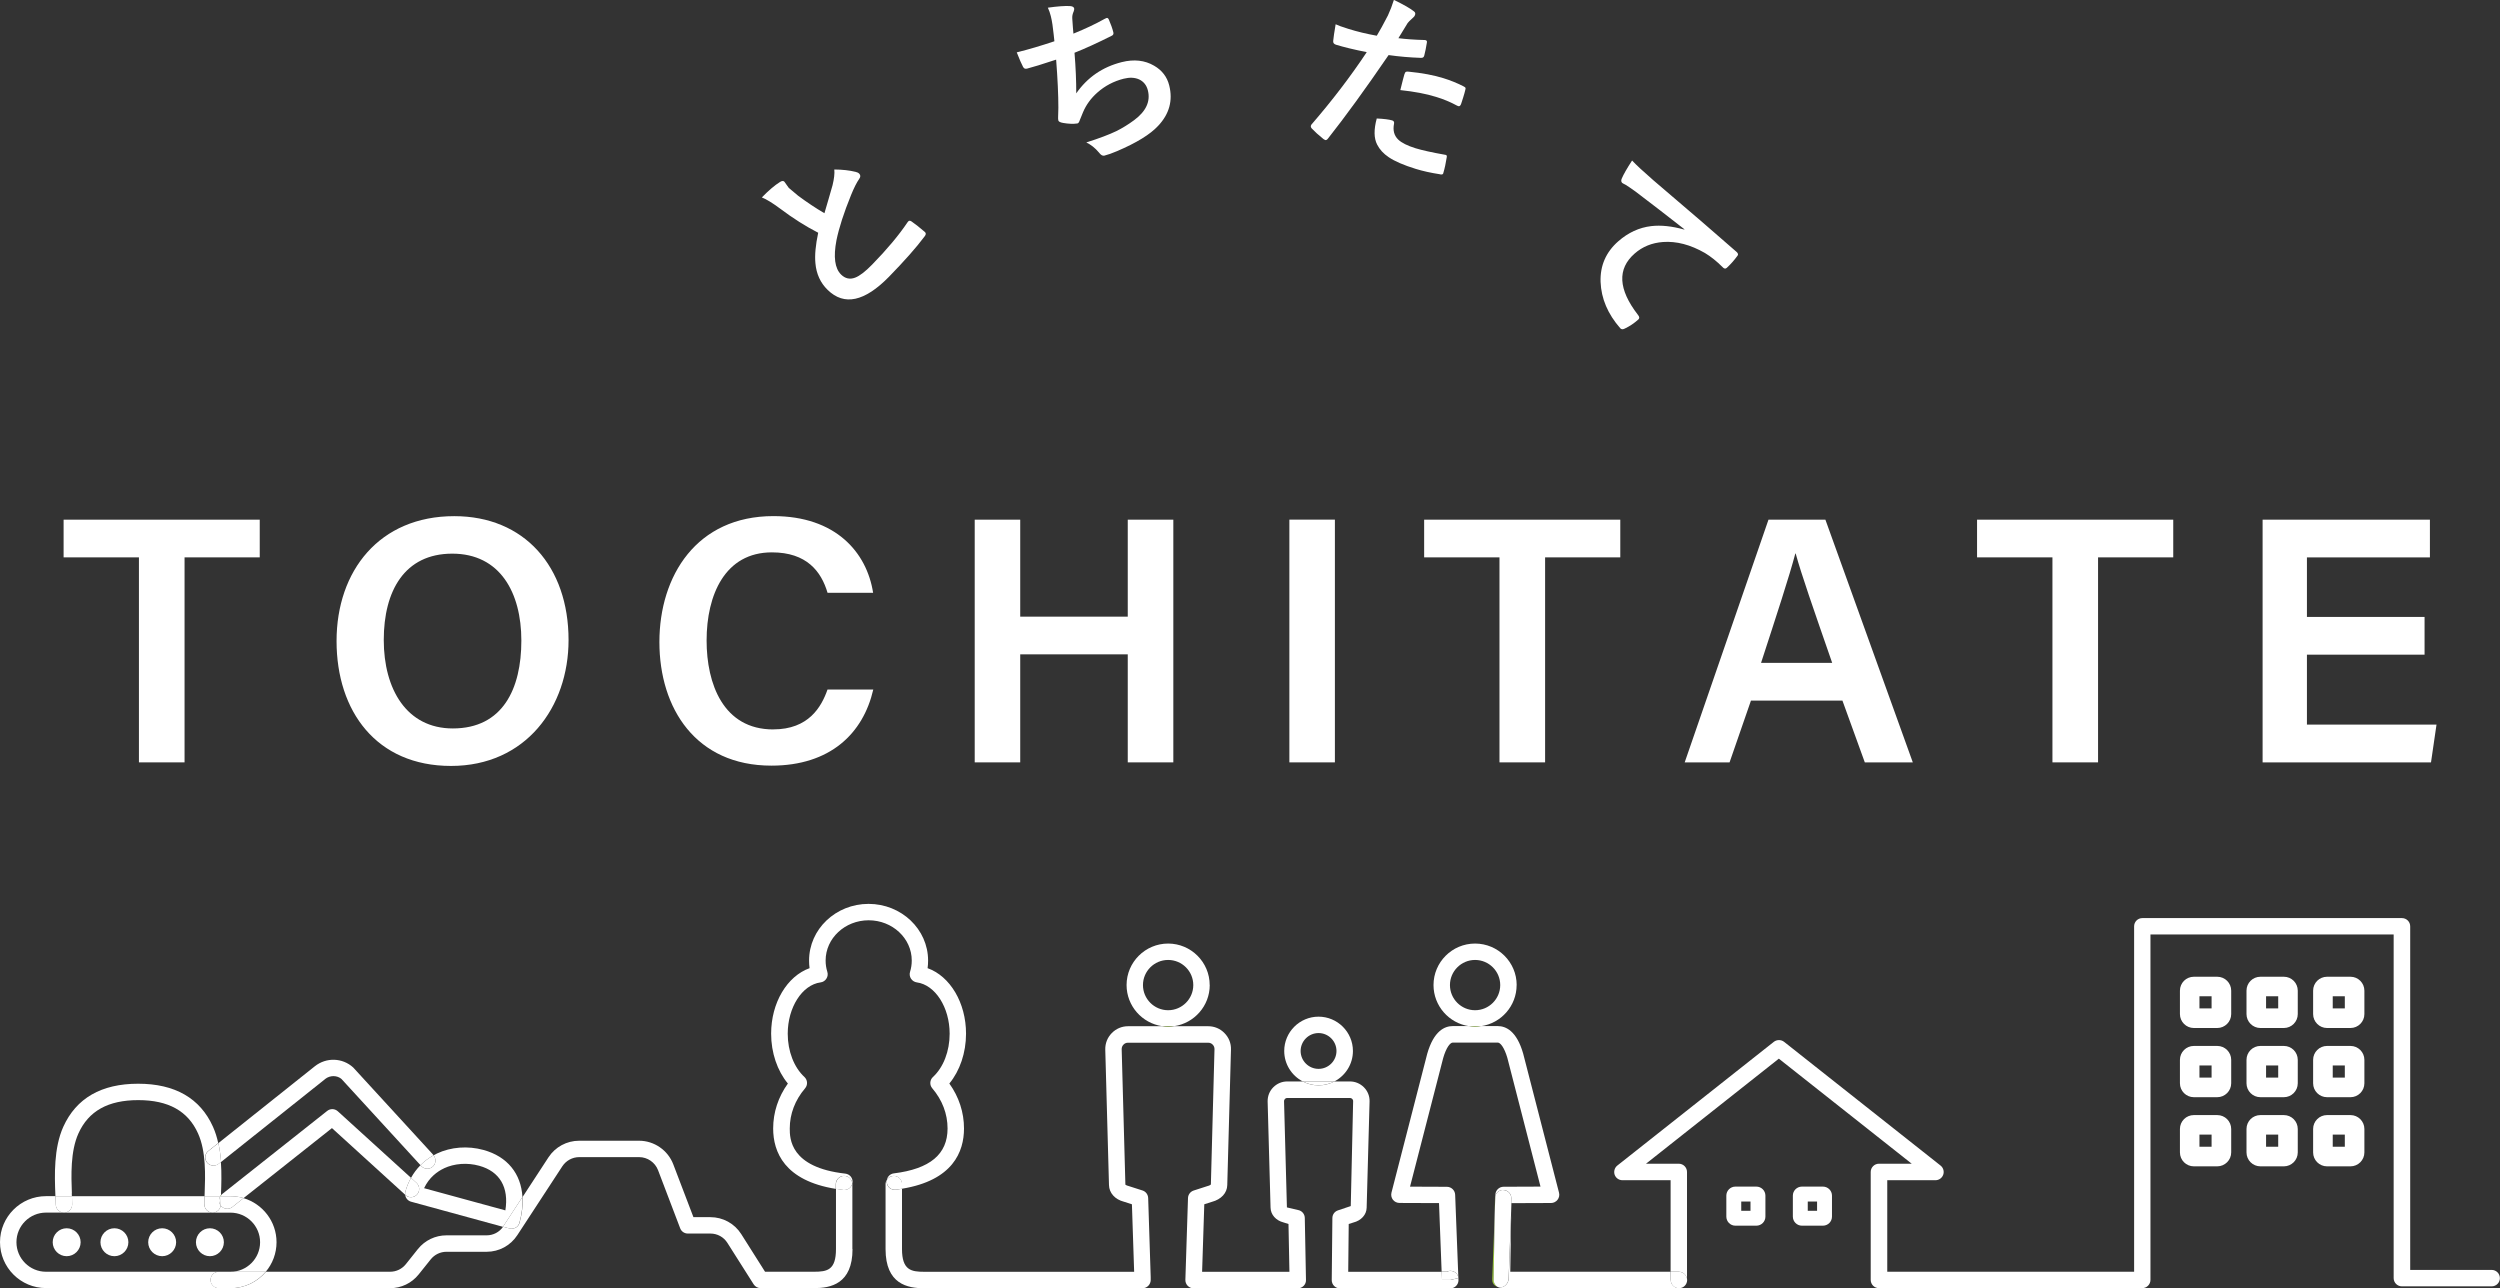 <?xml version="1.0" encoding="UTF-8"?>
<svg id="b" data-name="レイヤー 2" xmlns="http://www.w3.org/2000/svg" viewBox="0 0 504.74 260.08">
  <rect x="0" y="0" width="504.74" height="260.08" fill="#333333" stroke="none"/>
  <g id="c" data-name="情報">
    <g>
      <path d="M184.02,44.7c-.26-.17-.48-.18-.63-.02-.04.04-.09.11-.15.18-1.75,2.61-4.14,5.47-7.17,8.57-1.36,1.39-2.5,2.28-3.44,2.63-1.04.39-1.98.19-2.81-.62-1.28-1.25-1.59-3.57-.94-6.95.51-2.48,1.48-5.52,2.94-9.1.58-1.43,1.13-2.53,1.66-3.29.29-.4.28-.74-.01-1.04-.17-.18-.42-.29-.72-.36-1.25-.31-2.7-.47-4.31-.48.09.79-.03,1.85-.35,3.17-.15.51-.41,1.43-.79,2.75-.34,1.15-.62,2.12-.85,2.91-1.77-1.03-3.54-2.22-5.31-3.53-1.09-.9-1.7-1.43-1.89-1.59l-.9-1.26c-.2-.19-.49-.17-.87.07-1.05.65-2.27,1.69-3.67,3.12.89.34,2.13,1.1,3.71,2.27,2.59,1.95,5.15,3.57,7.67,4.86-.53,2.5-.72,4.56-.56,6.17.19,2.16,1.02,3.96,2.47,5.37,3.34,3.27,7.46,2.37,12.38-2.65,3.12-3.2,5.53-5.92,7.2-8.16.3-.37.31-.67.03-.9-1.13-.97-2.03-1.68-2.69-2.12Z" style="fill: #fff;"/>
      <path d="M206.57,13.52c.15.32.42.43.8.33,1.08-.27,3.04-.88,5.86-1.81.3,3.86.45,7.1.45,9.73-.01.76-.04,1.36-.05,1.79-.02.3,0,.55.04.75.06.24.38.41.96.51,1.11.19,2.06.23,2.85.11.04-.01.07-.02.09-.02.17-.05.32-.28.45-.69l.65-1.59c.62-1.46,1.58-2.79,2.88-3.94,1.53-1.36,3.31-2.29,5.32-2.8,1.2-.3,2.23-.25,3.11.14.91.43,1.51,1.17,1.77,2.22.56,2.21-.36,4.21-2.76,6-1.22.9-2.43,1.64-3.6,2.22-1.41.68-3.43,1.45-6.07,2.29.93.44,1.78,1.11,2.55,2.03.38.51.74.72,1.1.63.71-.18,1.56-.48,2.54-.9,3.94-1.68,6.71-3.38,8.31-5.11,2.26-2.39,3.01-5.12,2.24-8.17-.43-1.72-1.45-3.05-3.04-3.97-1.89-1.11-4.06-1.35-6.54-.73-3.89.98-6.95,3.09-9.19,6.31.01-2.53-.11-5.26-.35-8.2,2.16-.85,4.67-2,7.55-3.45.27-.13.37-.36.29-.68-.2-.8-.51-1.65-.9-2.55-.12-.28-.28-.39-.47-.34-.09.02-.2.08-.37.17-1.84,1.03-3.95,2.03-6.32,2.99-.07-.64-.13-1.65-.23-3.03-.04-.49.06-.96.28-1.45.11-.26.13-.47.1-.63-.07-.27-.37-.43-.87-.46-1.05-.05-2.54.06-4.44.33.25.54.45,1.11.6,1.72.12.47.23,1.04.33,1.7.21,1.56.32,2.67.39,3.36-2.66.89-5.2,1.65-7.6,2.24.54,1.37.96,2.36,1.28,2.95Z" style="fill: #fff;"/>
      <path d="M277.95,7.21c-2-.36-3.93-.82-5.74-1.39-1.24-.39-2.09-.69-2.55-.92-.27,1.57-.43,2.68-.49,3.33-.06.4.12.66.56.8,1.59.49,3.67.99,6.21,1.5-3.28,4.93-7,9.8-11.17,14.62-.05.07-.08.13-.1.2-.06.2,0,.4.17.59.55.59,1.35,1.32,2.39,2.16.14.09.25.15.32.17.18.05.36-.03.55-.28,3.52-4.45,7.6-10.07,12.25-16.87,2.14.3,4.3.49,6.47.56.38.03.61-.09.69-.35.01-.05.03-.1.05-.15.19-.75.37-1.6.52-2.58.06-.26-.03-.42-.24-.49-.06-.02-.12-.03-.19-.03-2.03-.05-3.8-.18-5.32-.37.16-.24.43-.68.79-1.29.45-.76.81-1.36,1.08-1.77.09-.15.48-.53,1.16-1.15.17-.14.28-.3.34-.51.09-.28.02-.51-.21-.68-.71-.58-2.06-1.36-4.07-2.33-.34,1.09-.74,2.14-1.2,3.13-.9,1.74-1.64,3.1-2.24,4.08Z" style="fill: #fff;"/>
      <path d="M283.56,14.97c.08-.26.18-.42.3-.47.1-.05.29-.06.55-.03,2.75.27,5.09.71,7.03,1.32,1.37.42,2.7.96,3.98,1.61.26.13.4.23.44.3.05.07.05.21-.01.41-.11.49-.27,1.03-.45,1.61-.1.36-.23.74-.38,1.18-.14.44-.34.62-.61.53-.08-.03-.16-.07-.25-.11-1.31-.71-2.71-1.3-4.2-1.75-2-.63-4.41-1.08-7.24-1.38.41-1.67.69-2.75.83-3.21Z" style="fill: #fff;"/>
      <path d="M290.71,35.18c-1.83-.28-3.45-.64-4.87-1.08-2.43-.75-4.25-1.54-5.46-2.36-1.06-.71-1.84-1.56-2.34-2.55-.66-1.28-.69-3.03-.08-5.27,1.46.07,2.49.2,3.12.39.32.1.44.32.37.66-.27,1.35.02,2.42.86,3.22.67.64,1.82,1.22,3.45,1.73,1.3.4,3.3.85,6.01,1.33.05,0,.09,0,.12.02.18.05.25.19.21.42-.2,1.27-.42,2.31-.67,3.13-.02.08-.03.14-.04.17-.07.23-.3.29-.68.2Z" style="fill: #fff;"/>
      <path d="M335.76,48.86c-2.23.16-4.15.94-5.73,2.33-3.54,3.1-3.32,7.21.64,12.35.35.4.38.73.1.97-.85.76-1.72,1.34-2.62,1.77-.45.27-.79.26-1.02,0-2.52-2.88-3.85-6-3.98-9.36-.11-3.28,1.08-6.02,3.58-8.21,2-1.75,4.21-2.77,6.65-3.06,1.97-.23,4.19.01,6.66.7l.05-.05c-3.44-2.7-6.74-5.24-9.89-7.63-1.06-.75-1.71-1.2-1.96-1.34-.44-.22-.69-.36-.75-.42-.2-.23-.22-.52-.05-.89.34-.8,1.03-2.01,2.07-3.61.89.94,2.31,2.26,4.28,3.97,7.55,6.43,13.15,11.25,16.77,14.44.06.05.12.11.16.15.21.25.24.48.06.68-.64.88-1.35,1.69-2.16,2.44-.27.23-.55.17-.86-.18-1.17-1.17-2.36-2.12-3.54-2.83-2.93-1.68-5.75-2.42-8.49-2.22Z" style="fill: #fff;"/>
      <path d="M362.47,111.75c-1.21,4.61-3.8,12.49-6.92,22.08h14.36c-3.89-11.21-6.23-17.9-7.37-22.08h-.07Z" style="fill: none;"/>
      <path d="M91.32,111.78c-9.63,0-13.83,7.58-13.83,17.43s4.61,17.86,13.94,17.86c10.09,0,13.84-8.41,13.84-17.73s-4.26-17.56-13.95-17.56Z" style="fill: none;"/>
      <polygon points="12.84 112.53 28.05 112.53 28.05 153.92 37.26 153.92 37.26 112.53 52.44 112.53 52.44 104.92 12.84 104.92 12.84 112.53" style="fill: #fff;"/>
      <path d="M91.71,104.21c-15.1,0-23.76,11.03-23.76,25.21s8.05,25.22,23.11,25.22,23.73-11.84,23.73-25.42c0-14.85-8.94-25.01-23.08-25.01ZM91.42,147.07c-9.33,0-13.94-7.94-13.94-17.86s4.2-17.43,13.83-17.43,13.95,7.84,13.95,17.56-3.75,17.73-13.84,17.73Z" style="fill: #fff;"/>
      <path d="M156.12,147.27c-10.1,0-13.46-9.21-13.46-17.95,0-9.26,3.73-17.8,13.18-17.8,7.04,0,9.97,3.86,11.24,8.17h9.2c-1.28-8.2-7.58-15.49-20.13-15.49-15.5,0-23.02,12.04-23.02,25.43s7.37,24.95,22.61,24.95c11.88,0,18.53-6.5,20.57-15.36h-9.24c-1.23,3.51-3.81,8.04-10.94,8.04Z" style="fill: #fff;"/>
      <polygon points="227.69 124.5 205.98 124.5 205.98 104.92 196.79 104.92 196.79 153.92 205.98 153.92 205.98 132.11 227.69 132.11 227.69 153.92 236.89 153.92 236.89 104.92 227.69 104.92 227.69 124.5" style="fill: #fff;"/>
      <rect x="260.32" y="104.91" width="9.19" height="49.01" style="fill: #fff;"/>
      <polygon points="287.53 112.53 302.74 112.53 302.74 153.92 311.95 153.92 311.95 112.53 327.13 112.53 327.13 104.92 287.53 104.92 287.53 112.53" style="fill: #fff;"/>
      <path d="M357.05,104.92l-16.92,49.01h9.06l4.32-12.48h18.47l4.52,12.48h9.69l-17.65-49.01h-11.49ZM355.55,133.83c3.12-9.59,5.71-17.47,6.92-22.08h.07c1.14,4.18,3.48,10.87,7.37,22.08h-14.36Z" style="fill: #fff;"/>
      <polygon points="399.16 112.53 414.38 112.53 414.38 153.92 423.59 153.92 423.59 112.53 438.77 112.53 438.77 104.92 399.16 104.92 399.16 112.53" style="fill: #fff;"/>
      <polygon points="465.76 132.18 489.51 132.18 489.51 124.56 465.76 124.56 465.76 112.53 490.59 112.53 490.59 104.92 456.81 104.92 456.81 153.92 490.81 153.92 491.92 146.3 465.76 146.3 465.76 132.18" style="fill: #fff;"/>
      <path d="M156.12,147.27c-10.1,0-13.46-9.21-13.46-17.95,0-9.26,3.73-17.8,13.18-17.8,7.04,0,9.97,3.86,11.24,8.17h9.2c-1.28-8.2-7.58-15.49-20.13-15.49-15.5,0-23.02,12.04-23.02,25.43s7.37,24.95,22.61,24.95c11.88,0,18.53-6.5,20.57-15.36h-9.24c-1.23,3.51-3.81,8.04-10.94,8.04Z" style="fill: none;"/>
      <polygon points="227.69 124.5 205.98 124.5 205.98 104.92 196.79 104.92 196.79 153.92 205.98 153.92 205.98 132.11 227.69 132.11 227.69 153.92 236.89 153.92 236.89 104.92 227.69 104.92 227.69 124.5" style="fill: none;"/>
      <rect x="260.32" y="104.91" width="9.19" height="49.01" style="fill: none;"/>
      <path d="M91.71,104.21c-15.1,0-23.76,11.03-23.76,25.21s8.05,25.22,23.11,25.22,23.73-11.84,23.73-25.42c0-14.85-8.94-25.01-23.08-25.01Z" style="fill: none;"/>
      <polygon points="12.84 112.53 28.05 112.53 28.05 153.92 37.26 153.92 37.26 112.53 52.44 112.53 52.44 104.92 12.84 104.92 12.84 112.53" style="fill: none;"/>
      <polygon points="287.53 112.53 302.74 112.53 302.74 153.92 311.95 153.92 311.95 112.53 327.13 112.53 327.13 104.92 287.53 104.92 287.53 112.53" style="fill: none;"/>
      <polygon points="465.76 132.18 489.51 132.18 489.51 124.56 465.76 124.56 465.76 112.53 490.59 112.53 490.59 104.92 456.81 104.92 456.81 153.92 490.81 153.92 491.92 146.3 465.76 146.3 465.76 132.18" style="fill: none;"/>
      <polygon points="399.16 112.53 414.38 112.53 414.38 153.92 423.59 153.92 423.59 112.53 438.77 112.53 438.77 104.92 399.16 104.92 399.16 112.53" style="fill: none;"/>
      <polygon points="357.05 104.92 340.12 153.92 349.19 153.92 353.51 141.44 371.98 141.44 376.49 153.92 386.18 153.92 368.54 104.92 357.05 104.92" style="fill: none;"/>
      <path d="M239.32,258.37l.53-16.51c.02-.7.49-1.31,1.15-1.52l2.73-.88c.49-.12.7-.28.74-.34l.73-27.33c0-.34-.12-.65-.37-.91-.24-.25-.56-.38-.91-.38h-16.18c-.35,0-.67.13-.91.38-.25.25-.37.57-.37.91l.75,27.37s.23.17.61.26l2.84.91c.67.21,1.13.82,1.15,1.52l.52,15.97v.62c-.03.91-.76,1.63-1.67,1.63h10.3c-.45,0-.87-.18-1.19-.51-.31-.32-.48-.76-.47-1.21Z" style="fill: none;"/>
      <path d="M240.92,198.88c0-2.79-2.28-5.07-5.08-5.07s-5.08,2.27-5.08,5.07,2.28,5.08,5.08,5.08,5.08-2.28,5.08-5.08Z" style="fill: none;"/>
      <rect x="457.51" y="201.14" width="2.45" height="2.45" style="fill: none;"/>
      <rect x="457.51" y="215.11" width="2.45" height="2.45" style="fill: none;"/>
      <path d="M152.13,259.31l-5.3-8.36c-.75-1.19-2.03-1.89-3.43-1.89h-4.56c-.68,0-1.31-.42-1.55-1.07l-4.47-11.74c-.6-1.57-2.13-2.62-3.81-2.62h-12.1c-1.38,0-2.65.69-3.41,1.85l-9.09,13.91c-1.37,2.1-3.68,3.35-6.19,3.35h-8.11c-1.24,0-2.4.56-3.18,1.53l-2.44,3.05c-1.41,1.76-3.52,2.77-5.77,2.77h74.81c-.56,0-1.1-.29-1.4-.77Z" style="fill: none;"/>
      <rect x="470.96" y="201.14" width="2.44" height="2.45" style="fill: none;"/>
      <path d="M0,250.79v9.28h9.29c-5.12,0-9.29-4.17-9.29-9.28Z" style="fill: none;"/>
      <rect x="470.96" y="215.11" width="2.44" height="2.45" style="fill: none;"/>
      <path d="M178.81,252.17v-13.11c0-.33.1-.64.27-.9.15-.65.7-1.18,1.4-1.27,7.3-.9,10.85-3.86,10.85-9.06,0-2.94-1.07-5.74-3.08-8.11-.59-.67-.52-1.69.13-2.29,2.11-1.95,3.37-5.22,3.37-8.74,0-5.31-2.91-9.86-6.63-10.36-.49-.06-.92-.34-1.18-.76-.27-.41-.33-.91-.18-1.39.23-.73.34-1.49.34-2.27,0-4.48-3.9-8.12-8.7-8.12s-8.69,3.64-8.69,8.12c0,.78.11,1.54.34,2.27.15.47.08.98-.18,1.39-.26.41-.7.69-1.18.76-3.72.5-6.63,5.05-6.63,10.36,0,3.52,1.26,6.79,3.37,8.74.65.6.71,1.62.13,2.29-2.02,2.36-3.09,5.16-3.09,8.11,0,1.94,0,7.86,11.21,9.11.92.1,1.57.93,1.47,1.83,0,.06-.04.1-.05.16,0,.04.01.08.01.13v13.11c0,7.08-4.44,7.9-7.78,7.9h22.29c-3.34,0-7.79-.82-7.79-7.9Z" style="fill: none;"/>
      <rect x="470.96" y="229.08" width="2.44" height="2.45" style="fill: none;"/>
      <path d="M377.72,258.42v-21.8c0-.91.74-1.66,1.66-1.66h6.62l-26.83-21.21-26.82,21.21h6.62c.92,0,1.66.75,1.66,1.66v21.74s0,.04,0,.06c0,.91-.75,1.66-1.66,1.66h40.41c-.91,0-1.66-.75-1.66-1.66ZM356.43,245.64c0,1.01-.82,1.83-1.83,1.83h-4.24c-1,0-1.82-.82-1.82-1.83v-4.24c0-1,.82-1.82,1.82-1.82h4.24c1.01,0,1.83.82,1.83,1.82v4.24ZM369.87,245.64c0,1.01-.82,1.83-1.83,1.83h-4.24c-1.01,0-1.83-.82-1.83-1.83v-4.24c0-1,.82-1.82,1.83-1.82h4.24c1.01,0,1.83.82,1.83,1.82v4.24Z" style="fill: none;"/>
      <rect x="444.06" y="229.08" width="2.45" height="2.45" style="fill: none;"/>
      <rect x="351.55" y="242.58" width="1.87" height="1.88" style="fill: none;"/>
      <path d="M266.21,208.58c-1.99,0-3.62,1.63-3.62,3.62s1.63,3.61,3.62,3.61,3.62-1.62,3.62-3.61-1.63-3.62-3.62-3.62Z" style="fill: none;"/>
      <path d="M268.87,258.42l.13-12.54c0-.72.47-1.34,1.15-1.56l2.56-.86.48-21.18c0-.21-.12-.38-.18-.45-.07-.08-.23-.19-.46-.19h-12.67c-.23,0-.38.12-.45.19-.07.07-.19.23-.19.46l.58,21.44,2.46.58c.68.22,1.14.84,1.15,1.55l.24,12.52c.01.45-.16.87-.47,1.19-.31.32-.73.5-1.19.5h8.51c-.92,0-1.66-.75-1.66-1.66Z" style="fill: none;"/>
      <rect x="444.06" y="215.11" width="2.45" height="2.45" style="fill: none;"/>
      <rect x="444.06" y="201.14" width="2.45" height="2.45" style="fill: none;"/>
      <rect x="457.51" y="229.08" width="2.45" height="2.45" style="fill: none;"/>
      <rect x="364.98" y="242.58" width="1.88" height="1.88" style="fill: none;"/>
      <path d="M301.28,258.42v-.32l.5-13.13.05-3.08c0-.17.04-.33.09-.49v-.19c.04-.89.77-1.59,1.66-1.6l7.46-.03-6.69-25.98c-.62-2.14-1.42-3.1-1.94-3.1h-9.08c-.52,0-1.33.97-1.94,3.14l-6.69,25.95,7.45.03c.89,0,1.62.71,1.66,1.6l.65,16.82h0s0,.04,0,.07v.32c0,.91-.75,1.66-1.66,1.66h10.44c-.32,0-.61-.09-.86-.25-.64-.19-1.1-.69-1.1-1.41Z" style="fill: none;"/>
      <path d="M66.06,224.29c.64-.51,1.54-.47,2.14.07l14.78,13.44c.52-.95,1.16-1.81,1.91-2.56l-15.93-17.38c-.86-.78-2.31-.83-3.34,0l-21,16.73c.17,2.35.09,4.62.02,6.44,0,.09,0,.18,0,.27.07-.07.14-.15.22-.21l21.21-16.79Z" style="fill: none;"/>
      <path d="M41.32,240.91c.13-3.56.31-8.43-1.33-12.06-2.04-4.54-5.99-6.74-12.08-6.74s-10.04,2.2-12.08,6.74c-1.63,3.63-1.45,8.51-1.32,12.06,0,.21.01.4.02.6h26.77c0-.2.01-.39.02-.6Z" style="fill: none;"/>
      <path d="M52.52,250.79c0-3.29-2.68-5.97-5.97-5.97H9.29c-3.29,0-5.97,2.68-5.97,5.97s2.68,5.97,5.97,5.97h37.26c3.29,0,5.97-2.67,5.97-5.97ZM13.46,253.62c-1.55,0-2.82-1.27-2.82-2.82s1.27-2.82,2.82-2.82,2.82,1.26,2.82,2.82-1.27,2.82-2.82,2.82ZM23.1,253.62c-1.55,0-2.82-1.27-2.82-2.82s1.27-2.82,2.82-2.82,2.82,1.26,2.82,2.82-1.27,2.82-2.82,2.82ZM32.74,253.62c-1.55,0-2.82-1.27-2.82-2.82s1.27-2.82,2.82-2.82,2.82,1.26,2.82,2.82-1.27,2.82-2.82,2.82ZM42.38,253.62c-1.55,0-2.82-1.27-2.82-2.82s1.27-2.82,2.82-2.82,2.82,1.26,2.82,2.82-1.27,2.82-2.82,2.82Z" style="fill: none;"/>
      <path d="M503.08,259.72h-18.13c-.91,0-1.66-.74-1.66-1.66v-69.38h-49.1v69.74c0,.91-.74,1.66-1.66,1.66h72.2v-2.02c0,.91-.75,1.66-1.66,1.66ZM450.47,232.66c0,1.55-1.26,2.81-2.82,2.81h-4.72c-1.55,0-2.81-1.26-2.81-2.81v-4.73c0-1.55,1.26-2.81,2.81-2.81h4.72c1.55,0,2.82,1.25,2.82,2.81v4.73ZM450.47,218.7c0,1.55-1.26,2.81-2.82,2.81h-4.72c-1.55,0-2.81-1.26-2.81-2.81v-4.73c0-1.55,1.26-2.81,2.81-2.81h4.72c1.55,0,2.82,1.26,2.82,2.81v4.73ZM450.47,204.74c0,1.54-1.26,2.81-2.82,2.81h-4.72c-1.55,0-2.81-1.26-2.81-2.81v-4.73c0-1.55,1.26-2.81,2.81-2.81h4.72c1.55,0,2.82,1.25,2.82,2.81v4.73ZM463.91,232.66c0,1.55-1.25,2.81-2.81,2.81h-4.73c-1.55,0-2.81-1.26-2.81-2.81v-4.73c0-1.55,1.26-2.81,2.81-2.81h4.73c1.55,0,2.81,1.25,2.81,2.81v4.73ZM463.91,218.7c0,1.55-1.25,2.81-2.81,2.81h-4.73c-1.55,0-2.81-1.26-2.81-2.81v-4.73c0-1.55,1.26-2.81,2.81-2.81h4.73c1.55,0,2.81,1.26,2.81,2.81v4.73ZM463.91,204.74c0,1.54-1.25,2.81-2.81,2.81h-4.73c-1.55,0-2.81-1.26-2.81-2.81v-4.73c0-1.55,1.26-2.81,2.81-2.81h4.73c1.55,0,2.81,1.25,2.81,2.81v4.73ZM477.36,232.66c0,1.55-1.26,2.81-2.81,2.81h-4.73c-1.55,0-2.81-1.26-2.81-2.81v-4.73c0-1.55,1.26-2.81,2.81-2.81h4.73c1.55,0,2.81,1.25,2.81,2.81v4.73ZM477.36,218.7c0,1.55-1.26,2.81-2.81,2.81h-4.73c-1.55,0-2.81-1.26-2.81-2.81v-4.73c0-1.55,1.26-2.81,2.81-2.81h4.73c1.55,0,2.81,1.26,2.81,2.81v4.73ZM477.36,204.74c0,1.54-1.26,2.81-2.81,2.81h-4.73c-1.55,0-2.81-1.26-2.81-2.81v-4.73c0-1.55,1.26-2.81,2.81-2.81h4.73c1.55,0,2.81,1.25,2.81,2.81v4.73Z" style="fill: none;"/>
      <path d="M81.8,241.23l-14.79-13.46-17.84,14.13c3.84,1.14,6.66,4.69,6.66,8.9,0,2.27-.82,4.35-2.18,5.97h25.07c1.25,0,2.4-.56,3.18-1.53l2.43-3.05c1.42-1.76,3.52-2.77,5.77-2.77h8.11c1.34,0,2.57-.65,3.33-1.74l-18.54-5.07c-.66-.18-1.12-.74-1.2-1.38Z" style="fill: none;"/>
      <path d="M302.89,198.88c0-2.79-2.28-5.07-5.08-5.07s-5.07,2.27-5.07,5.07,2.28,5.08,5.07,5.08,5.08-2.28,5.08-5.08Z" style="fill: none;"/>
      <polygon points="52.44 112.53 37.26 112.53 37.26 153.92 28.05 153.92 28.05 112.53 12.84 112.53 12.84 104.92 52.44 104.92 52.44 112.53" style="fill: none;"/>
      <path d="M91.06,154.64c-15.05,0-23.11-11.17-23.11-25.22s8.66-25.21,23.76-25.21c14.14,0,23.08,10.15,23.08,25.01,0,13.59-7.98,25.42-23.73,25.42Z" style="fill: none;"/>
      <path d="M155.72,154.59c-15.23,0-22.61-11.04-22.61-24.95s7.53-25.43,23.02-25.43c12.55,0,18.85,7.29,20.13,15.49h-9.2c-1.27-4.32-4.2-8.17-11.24-8.17-9.45,0-13.18,8.53-13.18,17.8,0,8.74,3.37,17.95,13.46,17.95,7.13,0,9.71-4.53,10.94-8.04h9.24c-2.04,8.85-8.7,15.36-20.57,15.36Z" style="fill: none;"/>
      <polygon points="236.89 153.92 227.69 153.92 227.69 132.11 205.98 132.11 205.98 153.92 196.79 153.92 196.79 104.92 205.98 104.92 205.98 124.5 227.69 124.5 227.69 104.92 236.89 104.92 236.89 153.92" style="fill: none;"/>
      <rect x="260.32" y="104.91" width="9.19" height="49.01" style="fill: none;"/>
      <polygon points="327.13 112.53 311.95 112.53 311.95 153.92 302.74 153.92 302.74 112.53 287.53 112.53 287.53 104.92 327.13 104.92 327.13 112.53" style="fill: none;"/>
      <polygon points="376.49 153.92 371.98 141.44 353.51 141.44 349.19 153.92 340.12 153.92 357.05 104.92 368.54 104.92 386.18 153.92 376.49 153.92" style="fill: none;"/>
      <polygon points="438.77 112.53 423.59 112.53 423.59 153.92 414.38 153.92 414.38 112.53 399.16 112.53 399.16 104.92 438.77 104.92 438.77 112.53" style="fill: none;"/>
      <polygon points="490.81 153.92 456.81 153.92 456.81 104.92 490.59 104.92 490.59 112.53 465.76 112.53 465.76 124.56 489.51 124.56 489.51 132.18 465.76 132.18 465.76 146.3 491.92 146.3 490.81 153.92" style="fill: none;"/>
      <path d="M85.62,239.88l16.41,4.48c.74-4.63-1.13-7.87-5.29-9.01-2.4-.65-5-.47-7.11.52-1.32.62-2.97,1.8-4.01,4Z" style="fill: none;"/>
      <path d="M172.09,252.17v-13.11s0-.08-.01-.13c-.16.76-.82,1.31-1.6,1.31-.06,0-.13,0-.18,0-.53-.06-1.03-.14-1.52-.22v12.15c0,4.27-1.77,4.59-4.46,4.59h-9.86l-4.8-7.59c-1.36-2.15-3.7-3.43-6.24-3.43h-3.42l-4.07-10.67c-1.09-2.85-3.86-4.76-6.9-4.76h-12.1c-2.5,0-4.82,1.25-6.19,3.34l-5.23,8.01c.09,1.6-.11,3.35-.61,5.2-.11.42-.39.78-.77,1-.25.14-.54.21-.82.21-.15,0-.29-.02-.44-.05l-1.29-.35c-.76,1.09-1.99,1.74-3.33,1.74h-8.11c-2.25,0-4.36,1.01-5.77,2.77l-2.43,3.05c-.78.97-1.93,1.53-3.18,1.53h-25.07c-1.71,2.03-4.26,3.32-7.11,3.32h32.17c2.25,0,4.36-1.01,5.77-2.77l2.44-3.05c.78-.97,1.94-1.53,3.18-1.53h8.11c2.51,0,4.82-1.25,6.19-3.35l9.09-13.91c.76-1.15,2.03-1.85,3.41-1.85h12.1c1.68,0,3.21,1.06,3.81,2.62l4.47,11.74c.24.65.86,1.07,1.55,1.07h4.56c1.41,0,2.69.71,3.43,1.89l5.3,8.36c.3.48.84.77,1.4.77h10.78c3.34,0,7.78-.82,7.78-7.9Z" style="fill: #fff;"/>
      <path d="M503.08,256.4h-16.47v-69.38c0-.92-.75-1.66-1.66-1.66h-52.42c-.92,0-1.66.74-1.66,1.66v69.74h-49.84v-18.48h9.73c.71,0,1.33-.44,1.57-1.11.23-.66.02-1.41-.54-1.85l-31.59-24.98c-.6-.47-1.46-.47-2.07,0l-31.6,24.98c-.55.44-.76,1.19-.54,1.85.24.67.86,1.11,1.57,1.11h9.73v18.48h1.66c.89,0,1.62.71,1.65,1.59v-21.74c0-.91-.74-1.66-1.66-1.66h-6.62l26.82-21.21,26.83,21.21h-6.62c-.91,0-1.66.75-1.66,1.66v21.8c0,.91.74,1.66,1.66,1.66h53.16c.91,0,1.66-.75,1.66-1.66v-69.74h49.1v69.38c0,.91.75,1.66,1.66,1.66h18.13c.91,0,1.66-.74,1.66-1.66s-.75-1.66-1.66-1.66Z" style="fill: #fff;"/>
      <path d="M49.18,241.89l-2.27,1.8c-.3.24-.66.36-1.03.36-.49,0-.97-.22-1.3-.63,0,0-.01-.02-.02-.03-.11.81-.8,1.44-1.64,1.44h3.62c3.29,0,5.97,2.68,5.97,5.97s-2.68,5.97-5.97,5.97h7.11c1.36-1.62,2.18-3.7,2.18-5.97,0-4.21-2.82-7.76-6.66-8.9Z" style="fill: #fff;"/>
      <path d="M41.27,243.17c0-.48.02-1.05.04-1.66H14.53c.02.61.04,1.18.04,1.66,0,.91-.75,1.66-1.66,1.66h30.01c-.92,0-1.66-.75-1.66-1.66Z" style="fill: #fff;"/>
      <path d="M42.51,258.42c0-.91.74-1.66,1.66-1.66H9.29c-3.29,0-5.97-2.67-5.97-5.97s2.68-5.97,5.97-5.97h3.63c-.92,0-1.66-.75-1.66-1.66,0-.48-.02-1.05-.04-1.66h-1.93c-5.12,0-9.29,4.17-9.29,9.28s4.17,9.28,9.29,9.28h34.88c-.92,0-1.66-.75-1.66-1.66Z" style="fill: #fff;"/>
      <path d="M53.65,256.76h-9.49c-.92,0-1.66.75-1.66,1.66s.74,1.66,1.66,1.66h2.38c2.85,0,5.4-1.29,7.11-3.32Z" style="fill: #fff;"/>
      <path d="M14.51,240.91c-.13-3.56-.31-8.43,1.32-12.06,2.04-4.54,5.99-6.74,12.08-6.74s10.05,2.2,12.08,6.74c1.64,3.63,1.46,8.51,1.33,12.06,0,.21-.01.4-.02.6h3.17c.05-.07.1-.14.15-.21,0-.09,0-.17,0-.27.07-1.81.15-4.08-.02-6.44l-.48.38c-.71.58-1.75.45-2.33-.26-.58-.72-.46-1.76.26-2.33l2.01-1.6c-.25-1.14-.59-2.25-1.06-3.29-2.59-5.77-7.68-8.69-15.11-8.69s-12.5,2.92-15.11,8.69c-1.95,4.34-1.75,9.87-1.61,13.54,0,.17.01.32.02.48h3.32c0-.2-.01-.39-.02-.6Z" style="fill: #fff;"/>
      <path d="M12.92,244.83c.91,0,1.66-.75,1.66-1.66,0-.48-.02-1.05-.04-1.66h-3.32c.02.61.04,1.18.04,1.66,0,.91.74,1.66,1.66,1.66Z" style="fill: #fff;"/>
      <path d="M42.92,244.83c.84,0,1.53-.63,1.64-1.44-.43-.56-.44-1.31-.08-1.88h-3.17c-.02.61-.04,1.18-.04,1.66,0,.91.74,1.66,1.66,1.66Z" style="fill: #fff;"/>
      <path d="M170.43,237.41c.87,0,1.58.68,1.65,1.53.01-.05.04-.1.05-.16.1-.91-.55-1.73-1.47-1.83-11.21-1.25-11.21-7.17-11.21-9.11,0-2.94,1.07-5.74,3.09-8.11.58-.67.52-1.69-.13-2.29-2.11-1.95-3.37-5.22-3.37-8.74,0-5.31,2.91-9.86,6.63-10.36.49-.06.92-.34,1.18-.76.27-.41.33-.91.18-1.39-.23-.73-.34-1.49-.34-2.27,0-4.48,3.9-8.12,8.69-8.12s8.7,3.64,8.7,8.12c0,.78-.11,1.54-.34,2.27-.15.47-.08.98.18,1.39.26.41.7.69,1.18.76,3.72.5,6.63,5.05,6.63,10.36,0,3.52-1.25,6.79-3.37,8.74-.65.6-.72,1.62-.13,2.29,2.01,2.36,3.08,5.16,3.08,8.11,0,5.2-3.55,8.16-10.85,9.06-.71.09-1.25.61-1.4,1.27.3-.46.81-.76,1.39-.76.92,0,1.66.75,1.66,1.66v.93c10.29-1.68,12.52-7.49,12.52-12.16,0-3.26-1.02-6.37-2.96-9.08,2.13-2.58,3.37-6.22,3.37-10.06,0-6.27-3.23-11.61-7.76-13.23.07-.51.1-1.02.1-1.54,0-6.32-5.39-11.44-12.02-11.44s-12.01,5.12-12.01,11.44c0,.52.03,1.04.1,1.54-4.53,1.62-7.76,6.96-7.76,13.23,0,3.84,1.24,7.48,3.38,10.06-1.94,2.71-2.97,5.82-2.97,9.08,0,4.71,2.26,10.53,12.64,12.19v-.96c0-.91.75-1.66,1.66-1.66Z" style="fill: #fff;"/>
      <path d="M170.48,240.25c.77,0,1.43-.55,1.6-1.31-.07-.85-.77-1.53-1.65-1.53s-1.66.75-1.66,1.66v.96c.5.08.99.16,1.52.22.06,0,.13,0,.18,0Z" style="fill: #fff;"/>
      <path d="M46.55,241.51c.91,0,1.79.14,2.63.38l17.84-14.13,14.79,13.46c-.03-.21-.02-.44.04-.66.27-.99.66-1.91,1.13-2.76l-14.78-13.44c-.6-.54-1.5-.58-2.14-.07l-21.21,16.79c-.08.06-.15.14-.22.21,0,.07,0,.14,0,.21h1.93Z" style="fill: #fff;"/>
      <path d="M44.62,241.51c-.02.61-.04,1.18-.04,1.66,0,.08-.01.15-.02.22,0,0,.01.02.02.03.33.41.81.63,1.3.63.37,0,.72-.12,1.03-.36l2.27-1.8c-.83-.25-1.71-.38-2.63-.38h-1.93Z" style="fill: #fff;"/>
      <path d="M44.63,241.3c-.06.07-.11.14-.15.21h.15c0-.07,0-.14,0-.21Z" style="fill: #99c73a;"/>
      <path d="M44.56,243.39c.01-.07.02-.15.02-.22,0-.48.02-1.05.04-1.66h-.15c-.36.57-.35,1.32.08,1.88Z" style="fill: #fff;"/>
      <path d="M65.62,217.86c1.03-.82,2.47-.77,3.34,0l15.93,17.38c.77-.78,1.66-1.45,2.65-1.99-.02-.02-.02-.05-.04-.07l-16.19-17.66c-2.17-1.98-5.43-2.08-7.74-.25l-19.48,15.52c.28,1.26.45,2.55.54,3.81l21-16.73Z" style="fill: #fff;"/>
      <path d="M41.82,234.71c.58.71,1.62.84,2.33.26l.48-.38c-.09-1.27-.26-2.55-.54-3.81l-2.01,1.6c-.72.57-.84,1.61-.26,2.33Z" style="fill: #fff;"/>
      <path d="M87.39,235.52c-.32.3-.72.44-1.12.44-.44,0-.9-.18-1.22-.54l-.16-.17c-.75.76-1.39,1.61-1.91,2.56l1.11,1.01c.68.62.73,1.67.11,2.35-.61.68-1.67.73-2.35.11l-.05-.04c.09.64.54,1.2,1.2,1.38l18.54,5.07s.05-.06.07-.1l3.87-5.92c-.27-4.71-3.04-8.18-7.87-9.5-3.15-.87-6.58-.61-9.39.72-.24.11-.46.24-.69.37.56.67.51,1.67-.14,2.27ZM89.63,235.88c2.12-.99,4.71-1.18,7.11-.52,4.17,1.14,6.04,4.39,5.29,9.01l-16.41-4.48c1.04-2.2,2.69-3.38,4.01-4Z" style="fill: #fff;"/>
      <path d="M101.55,247.67l1.29.35c.15.03.29.05.44.05.29,0,.57-.07.82-.21.38-.22.66-.58.77-1,.51-1.85.7-3.6.61-5.2l-3.87,5.92s-.05.07-.07.1Z" style="fill: #fff;"/>
      <path d="M81.8,241.23l.05.04c.68.62,1.74.57,2.35-.11.62-.68.56-1.73-.11-2.35l-1.11-1.01c-.47.86-.86,1.77-1.13,2.76-.06.22-.07.44-.04.66Z" style="fill: #fff;"/>
      <path d="M85.05,235.42c.32.36.78.54,1.22.54.4,0,.8-.14,1.12-.44.65-.6.7-1.59.14-2.27-.98.55-1.87,1.21-2.65,1.99l.16.17Z" style="fill: #fff;"/>
      <path d="M244.23,198.88c0-4.62-3.77-8.38-8.39-8.38s-8.39,3.76-8.39,8.38c0,4.21,3.13,7.71,7.19,8.3h2.41c4.05-.59,7.19-4.08,7.19-8.3ZM230.76,198.88c0-2.79,2.28-5.07,5.08-5.07s5.08,2.27,5.08,5.07-2.28,5.08-5.08,5.08-5.08-2.28-5.08-5.08Z" style="fill: #fff;"/>
      <path d="M273.15,212.19c0-3.82-3.12-6.93-6.94-6.93s-6.93,3.11-6.93,6.93c0,2.67,1.52,4.98,3.73,6.14h6.41c2.21-1.16,3.73-3.47,3.73-6.14ZM266.21,215.8c-1.99,0-3.62-1.62-3.62-3.61s1.63-3.62,3.62-3.62,3.62,1.63,3.62,3.62-1.63,3.61-3.62,3.61Z" style="fill: #fff;"/>
      <path d="M294.45,258.42v-.32s0-.04,0-.06l-1.65.39h-1.66l-.06-1.66h-18.88l.1-9.65.91-.29c1.62-.4,2.68-1.59,2.71-2.99l.59-21.46c.03-1.07-.38-2.09-1.13-2.85-.75-.76-1.76-1.19-2.83-1.19h-3.13c-.96.5-2.05.79-3.21.79s-2.24-.29-3.2-.79h-3.13c-1.07,0-2.07.43-2.82,1.19-.75.76-1.15,1.78-1.13,2.86l.59,21.43c.03,1.42,1.09,2.6,2.61,2.98l1.01.32.19,9.65h-17.63l.44-13.63,1.53-.49c1.88-.49,3.08-1.79,3.11-3.39l.75-27.39c.03-1.24-.44-2.42-1.32-3.3-.86-.89-2.03-1.38-3.28-1.38h-6.88c-.4.06-.8.1-1.21.1s-.81-.04-1.21-.1h-6.88c-1.25,0-2.41.49-3.28,1.38-.88.89-1.34,2.06-1.32,3.31l.75,27.37c.03,1.61,1.23,2.92,3.01,3.37l1.62.52.45,13.63h-42.4c-2.61,0-4.47-.33-4.47-4.59v-12.17c-.41.07-.81.14-1.24.19-.97.12-1.73-.53-1.84-1.44-.03-.2,0-.4.03-.58-.17.26-.27.57-.27.9v13.11c0,7.08,4.45,7.9,7.79,7.9h44.08c.9,0,1.64-.73,1.66-1.63v-.62s-.51-15.97-.51-15.97c-.03-.7-.48-1.31-1.15-1.52l-2.84-.91c-.38-.09-.59-.25-.61-.26l-.75-27.37c0-.34.12-.66.37-.91.24-.25.56-.38.91-.38h16.18c.34,0,.67.13.91.38.25.25.37.57.37.91l-.73,27.33c-.04.06-.25.22-.74.34l-2.73.88c-.66.21-1.13.82-1.15,1.52l-.53,16.51c-.01.45.15.88.47,1.21.32.32.74.51,1.19.51h21.03c.45,0,.87-.18,1.19-.5.32-.32.49-.74.47-1.19l-.24-12.52c-.01-.71-.47-1.33-1.15-1.55l-2.46-.58-.58-21.44c0-.23.12-.39.19-.46.06-.08.22-.19.45-.19h12.67c.23,0,.39.12.46.19.06.07.19.23.18.45l-.48,21.18-2.56.86c-.69.22-1.15.84-1.15,1.56l-.13,12.54c0,.91.74,1.66,1.66,1.66h22.27c.91,0,1.66-.75,1.66-1.66Z" style="fill: #fff;"/>
      <path d="M180.47,237.41c-.58,0-1.1.31-1.39.76-.04.19-.06.38-.03.58.11.91.87,1.55,1.84,1.44.43-.05.83-.13,1.24-.19v-.93c0-.91-.74-1.66-1.66-1.66Z" style="fill: #fff;"/>
      <path d="M237.05,207.18h-2.41c.4.06.8.1,1.21.1s.81-.04,1.21-.1Z" style="fill: #99c73a;"/>
      <path d="M269.42,218.33h-6.41c.96.5,2.05.79,3.2.79s2.25-.29,3.21-.79Z" style="fill: #fff;"/>
      <path d="M301.83,241.89l-.05,3.08.14-3.57c-.05.16-.09.32-.09.49Z" style="fill: #99c73a;"/>
      <path d="M337.3,258.42v-1.66h-32.38l.18-11.78-.5,13.17c-.04.89-.77,1.76-1.67,1.76h-.03c-.18,0-.36-.04-.52-.09.25.15.54.25.86.25h35.73c-.91,0-1.66-.75-1.66-1.66Z" style="fill: #fff;"/>
      <path d="M340.62,258.42s0-.04,0-.06v.06c0,.91-.74,1.66-1.66,1.66h0c.91,0,1.66-.75,1.66-1.66Z" style="fill: #99c73a;"/>
      <path d="M340.62,258.42v-.06c-.03-.88-.76-1.59-1.65-1.59h-1.66v1.66c0,.91.74,1.66,1.66,1.66s1.66-.75,1.66-1.66Z" style="fill: #fff;"/>
      <path d="M13.46,247.98c-1.55,0-2.82,1.26-2.82,2.82s1.27,2.82,2.82,2.82,2.82-1.27,2.82-2.82-1.27-2.82-2.82-2.82ZM13.46,250.73l.06.06-.06-.06Z" style="fill: #fff;"/>
      <path d="M23.1,247.98c-1.55,0-2.82,1.26-2.82,2.82s1.27,2.82,2.82,2.82,2.82-1.27,2.82-2.82-1.27-2.82-2.82-2.82ZM23.1,250.73l.06.06-.06-.06Z" style="fill: #fff;"/>
      <path d="M32.74,247.98c-1.55,0-2.82,1.26-2.82,2.82s1.27,2.82,2.82,2.82,2.82-1.27,2.82-2.82-1.27-2.82-2.82-2.82ZM32.74,250.73l.06.06-.06-.06Z" style="fill: #fff;"/>
      <path d="M42.38,247.98c-1.55,0-2.82,1.26-2.82,2.82s1.27,2.82,2.82,2.82,2.82-1.27,2.82-2.82-1.27-2.82-2.82-2.82ZM42.38,250.73l.06.06-.06-.06Z" style="fill: #fff;"/>
      <path d="M306.21,198.88c0-4.62-3.77-8.38-8.4-8.38s-8.39,3.76-8.39,8.38c0,4.21,3.13,7.71,7.18,8.3h2.41c4.06-.59,7.19-4.08,7.19-8.3ZM292.74,198.88c0-2.79,2.28-5.07,5.07-5.07s5.08,2.27,5.08,5.07-2.28,5.08-5.08,5.08-5.07-2.28-5.07-5.08Z" style="fill: #fff;"/>
      <path d="M294.44,258.03h0s-.65-16.82-.65-16.82c-.04-.89-.76-1.59-1.66-1.6l-7.45-.03,6.69-25.95c.62-2.17,1.43-3.14,1.94-3.14h9.08c.52,0,1.32.97,1.94,3.1l6.69,25.98-7.46.03c-.89,0-1.62.71-1.65,1.6v.19c.21-.66.83-1.14,1.56-1.14h.03c.91.01,1.65.77,1.63,1.68l-.05,3.04.08-2.06,8-.03c.51,0,.99-.25,1.3-.65.32-.41.43-.93.3-1.43l-7.24-28.09c-1.31-4.59-3.51-5.55-5.13-5.55h-3.39c-.4.06-.8.1-1.21.1s-.81-.04-1.21-.1h-3.28c-1.62,0-3.83.96-5.15,5.59l-7.22,28.04c-.12.5-.02,1.02.29,1.43.31.4.8.64,1.31.65l8,.03.53,13.84h1.05c.99-.5,2.27.16,2.32,1.27Z" style="fill: #fff;"/>
      <path d="M301.57,258.42l.21-13.46-.5,13.13v.32c0,.72.46,1.22,1.1,1.41-.48-.29-.8-.81-.8-1.41Z" style="fill: #99c73a;"/>
      <path d="M292.79,258.42l1.65-.39c-.05-1.11-1.33-1.77-2.32-1.27h-1.05l.06,1.66h1.66Z" style="fill: #fff;"/>
      <path d="M303.51,240.25h-.03c-.73,0-1.35.48-1.57,1.14l-.14,3.57-.21,13.46c0,.6.32,1.12.8,1.41.16.05.34.08.52.09h.03c.9,0,1.63-.87,1.67-1.76l.5-13.17.05-3.04c.01-.91-.72-1.67-1.63-1.68Z" style="fill: #fff;"/>
      <path d="M299.02,207.18h-2.41c.4.06.8.1,1.21.1s.81-.04,1.21-.1Z" style="fill: #99c73a;"/>
      <path d="M354.6,239.57h-4.24c-1,0-1.82.82-1.82,1.82v4.24c0,1.01.82,1.83,1.82,1.83h4.24c1.01,0,1.83-.82,1.83-1.83v-4.24c0-1-.82-1.82-1.83-1.82ZM353.42,244.46h-1.87v-1.88h1.87v1.88Z" style="fill: #fff;"/>
      <path d="M368.04,239.57h-4.24c-1.01,0-1.83.82-1.83,1.82v4.24c0,1.01.82,1.83,1.83,1.83h4.24c1.01,0,1.83-.82,1.83-1.83v-4.24c0-1-.82-1.82-1.83-1.82ZM366.86,244.46h-1.88v-1.88h1.88v1.88Z" style="fill: #fff;"/>
      <path d="M447.65,197.2h-4.72c-1.55,0-2.81,1.25-2.81,2.81v4.73c0,1.54,1.26,2.81,2.81,2.81h4.72c1.55,0,2.82-1.26,2.82-2.81v-4.73c0-1.55-1.26-2.81-2.82-2.81ZM446.51,203.59h-2.45v-2.45h2.45v2.45Z" style="fill: #fff;"/>
      <path d="M474.55,197.2h-4.73c-1.55,0-2.81,1.25-2.81,2.81v4.73c0,1.54,1.26,2.81,2.81,2.81h4.73c1.55,0,2.81-1.26,2.81-2.81v-4.73c0-1.55-1.26-2.81-2.81-2.81ZM473.41,203.59h-2.44v-2.45h2.44v2.45Z" style="fill: #fff;"/>
      <path d="M461.1,197.2h-4.73c-1.55,0-2.81,1.25-2.81,2.81v4.73c0,1.54,1.26,2.81,2.81,2.81h4.73c1.55,0,2.81-1.26,2.81-2.81v-4.73c0-1.55-1.25-2.81-2.81-2.81ZM459.96,203.59h-2.45v-2.45h2.45v2.45Z" style="fill: #fff;"/>
      <path d="M447.65,225.13h-4.72c-1.55,0-2.81,1.25-2.81,2.81v4.73c0,1.55,1.26,2.81,2.81,2.81h4.72c1.55,0,2.82-1.26,2.82-2.81v-4.73c0-1.55-1.26-2.81-2.82-2.81ZM446.51,231.52h-2.45v-2.45h2.45v2.45Z" style="fill: #fff;"/>
      <path d="M474.55,225.13h-4.73c-1.55,0-2.81,1.25-2.81,2.81v4.73c0,1.55,1.26,2.81,2.81,2.81h4.73c1.55,0,2.81-1.26,2.81-2.81v-4.73c0-1.55-1.26-2.81-2.81-2.81ZM473.41,231.52h-2.44v-2.45h2.44v2.45Z" style="fill: #fff;"/>
      <path d="M461.1,225.13h-4.73c-1.55,0-2.81,1.25-2.81,2.81v4.73c0,1.55,1.26,2.81,2.81,2.81h4.73c1.55,0,2.81-1.26,2.81-2.81v-4.73c0-1.55-1.25-2.81-2.81-2.81ZM459.96,231.52h-2.45v-2.45h2.45v2.45Z" style="fill: #fff;"/>
      <path d="M447.65,211.17h-4.72c-1.55,0-2.81,1.26-2.81,2.81v4.73c0,1.55,1.26,2.81,2.81,2.81h4.72c1.55,0,2.82-1.26,2.82-2.81v-4.73c0-1.55-1.26-2.81-2.82-2.81ZM446.51,217.56h-2.45v-2.45h2.45v2.45Z" style="fill: #fff;"/>
      <path d="M474.55,211.17h-4.73c-1.55,0-2.81,1.26-2.81,2.81v4.73c0,1.55,1.26,2.81,2.81,2.81h4.73c1.55,0,2.81-1.26,2.81-2.81v-4.73c0-1.55-1.26-2.81-2.81-2.81ZM473.41,217.56h-2.44v-2.45h2.44v2.45Z" style="fill: #fff;"/>
      <path d="M461.1,211.17h-4.73c-1.55,0-2.81,1.26-2.81,2.81v4.73c0,1.55,1.26,2.81,2.81,2.81h4.73c1.55,0,2.81-1.26,2.81-2.81v-4.73c0-1.55-1.25-2.81-2.81-2.81ZM459.96,217.56h-2.45v-2.45h2.45v2.45Z" style="fill: #fff;"/>
    </g>
  </g>
</svg>